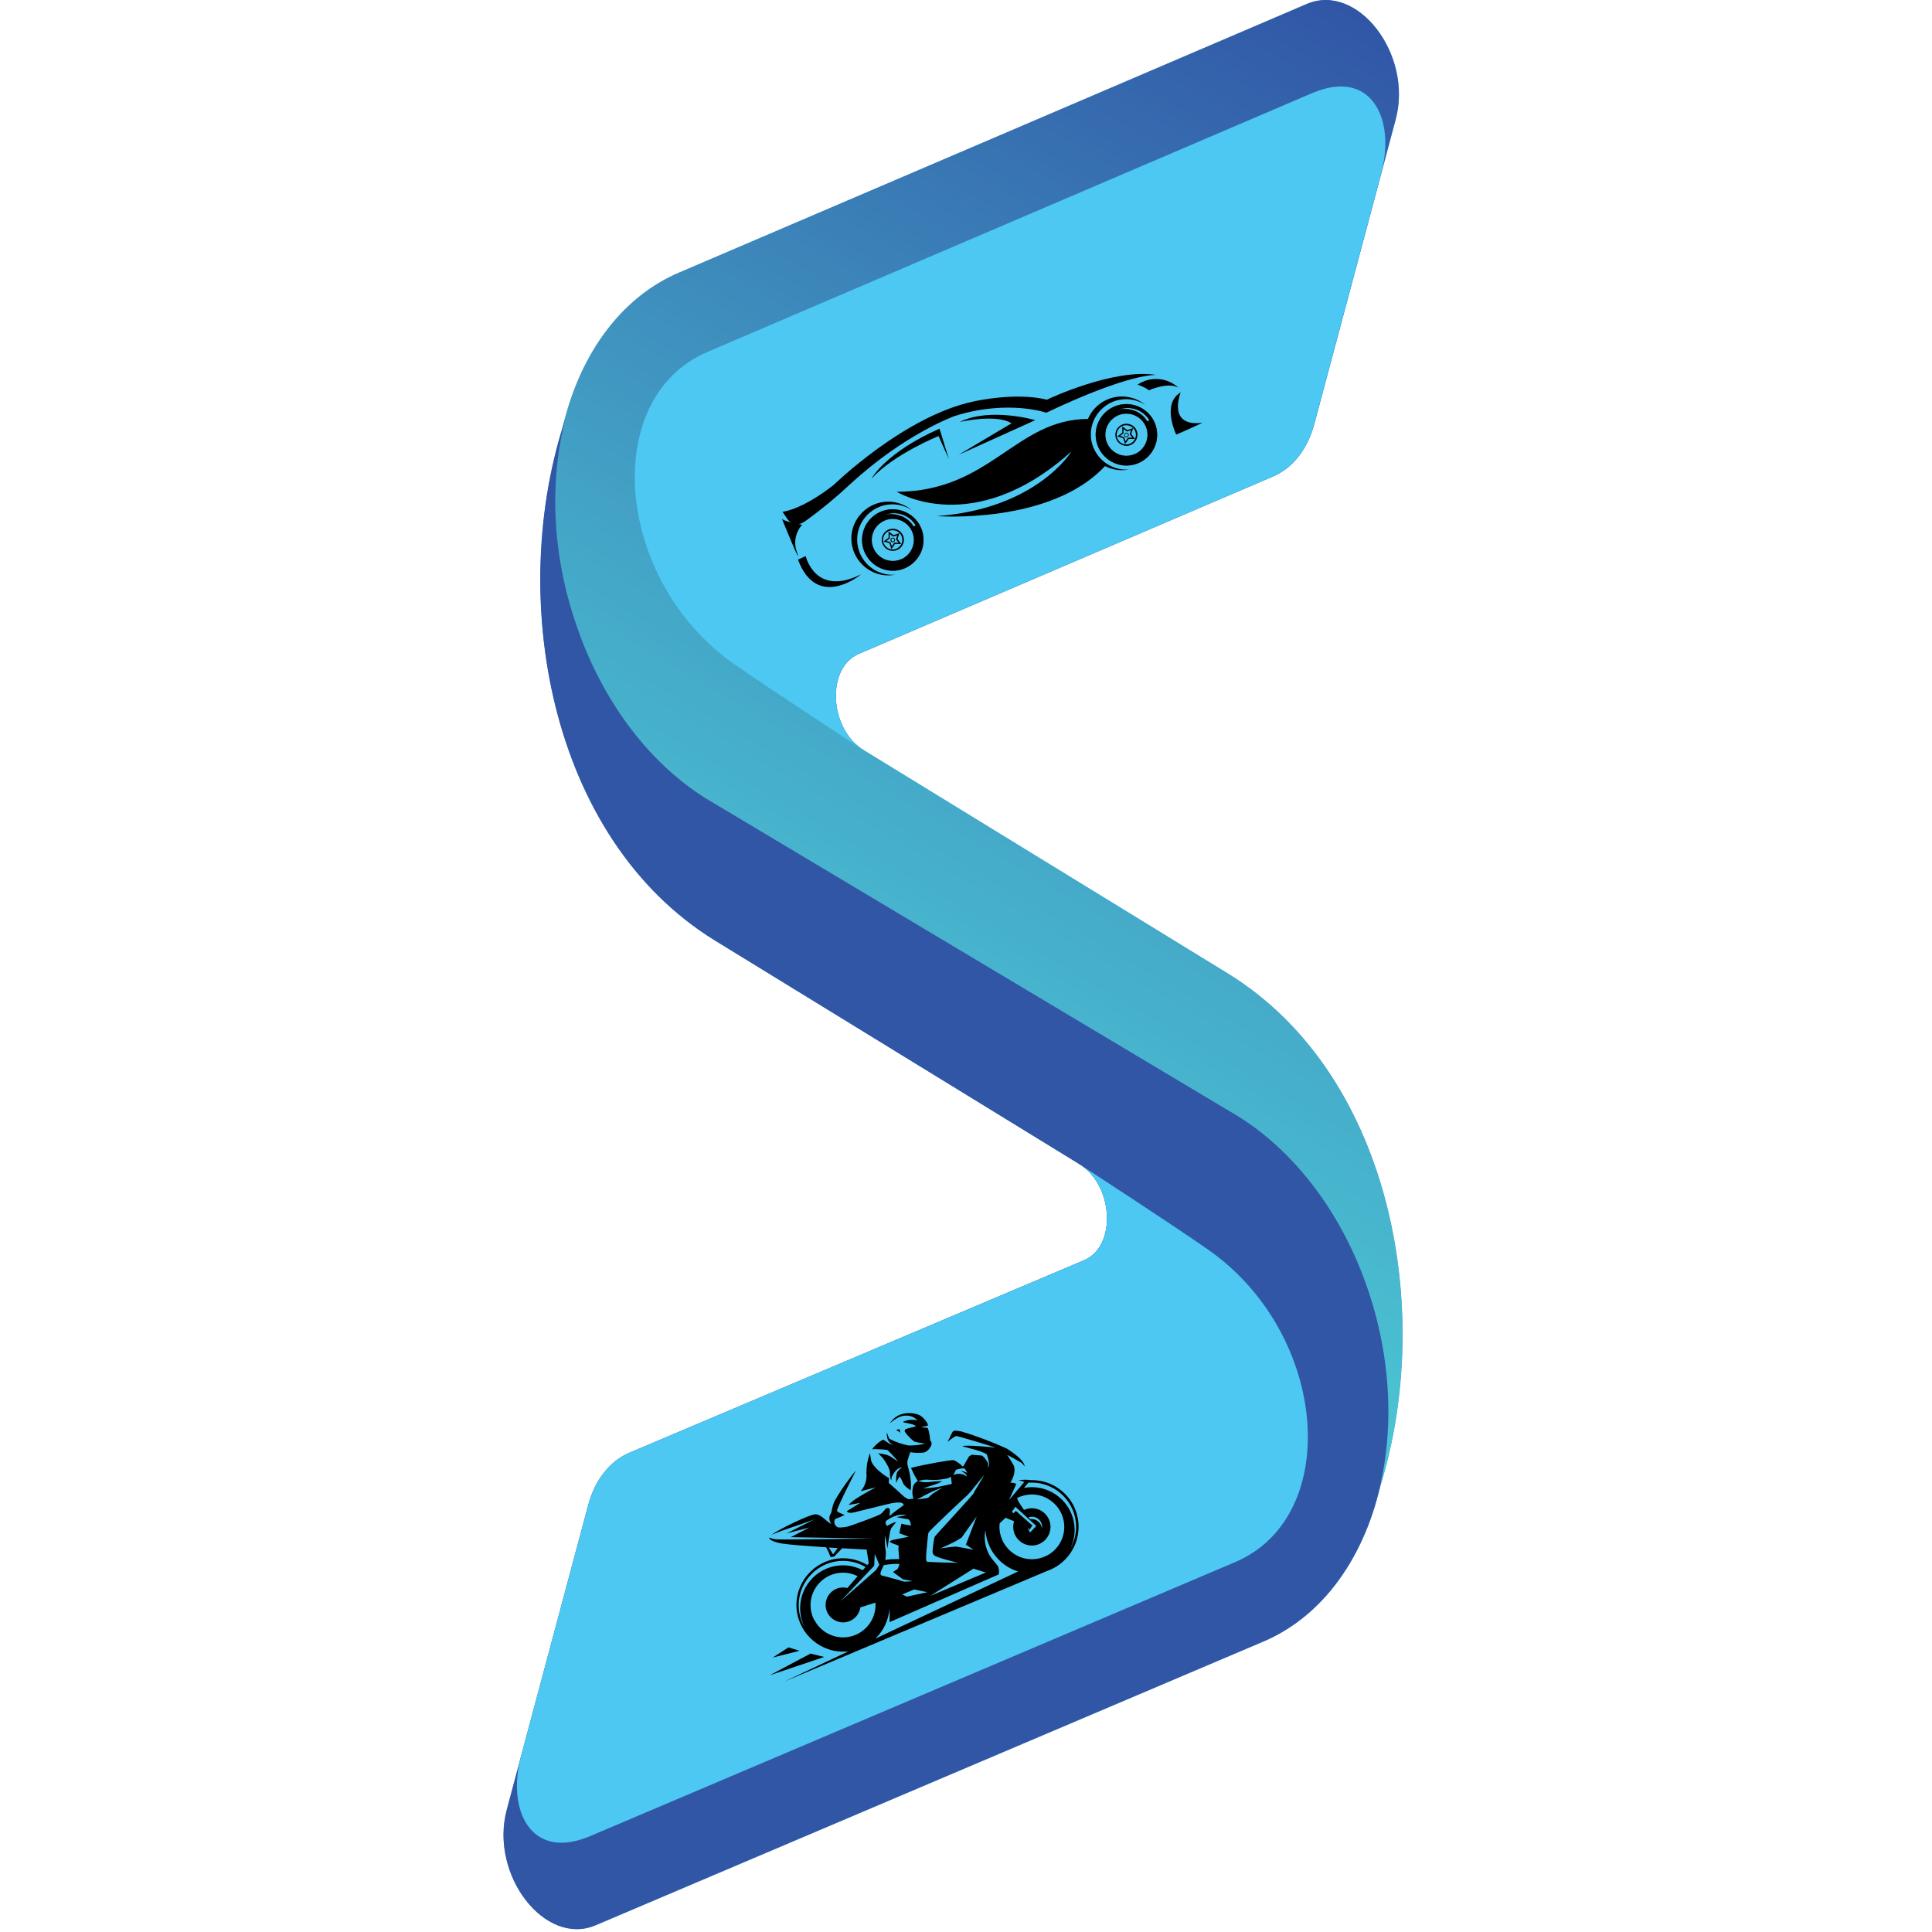 <?xml version="1.0" encoding="UTF-8" standalone="no"?>
<!DOCTYPE svg PUBLIC "-//W3C//DTD SVG 1.1//EN" "http://www.w3.org/Graphics/SVG/1.1/DTD/svg11.dtd">
<svg width="100%" height="100%" viewBox="0 0 614 614" version="1.1" xmlns="http://www.w3.org/2000/svg" xmlns:xlink="http://www.w3.org/1999/xlink" xml:space="preserve" xmlns:serif="http://www.serif.com/" style="fill-rule:evenodd;clip-rule:evenodd;stroke-linejoin:round;stroke-miterlimit:2;">
    <g transform="matrix(1,0,0,1,-252.71,-6.477)">
        <g id="Layer_1">
            <path d="M690.35,482.05C695.64,461.95 694.82,438.17 686.63,415.1C678.83,392.7 664.69,372.93 646.14,361.22L476.78,260.05C459.54,249.38 444.55,230.67 435.99,206.55C419.04,158.86 433.63,108.08 468.57,93.14L668.05,7.77C684.16,0.88 701.79,23.71 696.31,44.38L670.4,141.25C668.28,149.19 663.54,155.25 657.34,157.88L525.63,214.29C515.14,218.73 516.24,238.39 527.34,244.96L642.8,315.78C696.13,348.5 709.13,426.14 690.35,482.05Z" style="fill:url(#_Linear1);fill-rule:nonzero;"/>
            <path d="M670.4,141.25C668.28,149.19 663.54,155.25 657.34,157.88L525.63,214.29C515.14,218.73 516.24,238.39 527.34,244.96C527.34,244.96 498.04,225.96 485.97,217.49C447.97,190.73 443.48,132.95 477.54,118.39C477.54,118.39 650.74,44.24 669.72,36.13C688.7,28.02 696.28,44.5 691.72,61.36L670.4,141.25Z" style="fill:url(#_Linear2);fill-rule:nonzero;"/>
            <path d="M432.57,139.22C427.28,159.32 428.1,183.1 436.29,206.17C444.09,228.57 458.22,248.34 476.77,260.05L646.14,361.22C663.38,371.9 678.37,390.61 686.94,414.72C703.88,462.42 689.29,513.19 654.35,528.13L442.07,618.33C425.95,625.22 408.32,602.39 413.8,581.72L439.71,484.85C441.84,476.85 446.57,470.85 452.78,468.22L597.29,407C607.78,402.56 606.69,382.89 595.58,376.32L480.12,305.49C426.79,272.77 413.8,195.13 432.57,139.22Z" style="fill:url(#_Linear3);fill-rule:nonzero;"/>
            <path d="M439.71,484.85C441.84,476.85 446.57,470.85 452.78,468.22L597.29,407C607.78,402.56 606.69,382.89 595.58,376.32C595.58,376.32 624.88,395.32 636.96,403.79C674.96,430.56 679.45,488.33 645.38,502.89C645.38,502.89 459.38,581.89 440.38,589.98C421.38,598.07 413.81,581.61 418.32,564.75L439.71,484.85Z" style="fill:url(#_Linear4);fill-rule:nonzero;"/>
            <path d="M690.29,482C695.58,461.89 694.76,438.11 686.57,415C678.77,392.6 664.63,372.83 646.08,361.12L476.72,260C459.48,249.32 444.49,230.61 435.92,206.49C419,158.82 433.57,108 468.51,93.1L668,7.73C684.1,0.84 701.73,23.67 696.25,44.34L670.34,141.21C668.22,149.16 663.48,155.21 657.28,157.84L525.57,214.25C515.08,218.69 516.18,238.35 527.28,244.92L642.74,315.75C696.07,348.46 709.07,426.1 690.29,482Z" style="fill:url(#_Linear5);fill-rule:nonzero;"/>
            <path d="M670.34,141.21C668.22,149.16 663.48,155.21 657.28,157.84L525.57,214.25C515.08,218.69 516.18,238.35 527.28,244.92C527.28,244.92 497.98,225.92 485.91,217.45C447.91,190.69 443.41,132.91 477.48,118.35C477.48,118.35 650.67,44.2 669.66,36.09C688.65,27.98 696.22,44.46 691.71,61.32L670.34,141.21Z" style="fill:rgb(77,200,242);fill-rule:nonzero;"/>
            <path d="M432.51,139.18C427.22,159.28 428.04,183.06 436.23,206.13C444.03,228.54 458.17,248.3 476.72,260.02L646.08,361.18C663.32,371.86 678.31,390.57 686.88,414.68C703.82,462.38 689.23,513.15 654.29,528.09L442,618.29C425.88,625.18 408.25,602.35 413.73,581.68L439.64,484.81C441.77,476.86 446.5,470.81 452.71,468.18L597.23,407C607.72,402.56 606.63,382.89 595.52,376.32L480.06,305.45C426.73,272.73 413.74,195.09 432.51,139.18Z" style="fill:url(#_Linear6);fill-rule:nonzero;"/>
            <path d="M439.65,484.81C441.78,476.86 446.51,470.81 452.72,468.18L597.23,407C607.72,402.56 606.63,382.89 595.52,376.32C595.52,376.32 624.82,395.32 636.9,403.79C674.9,430.56 679.39,488.33 645.32,502.89C645.32,502.89 459.32,581.89 440.32,589.98C421.32,598.07 413.75,581.61 418.26,564.75L439.65,484.81Z" style="fill:rgb(77,200,242);fill-rule:nonzero;"/>
            <path d="M452.33,563.49L455.98,561.87" style="fill:none;fill-rule:nonzero;"/>
            <path d="M463.56,558.52L626.52,486.37" style="fill:none;fill-rule:nonzero;"/>
            <path d="M630.31,484.69L633.96,483.07" style="fill:none;fill-rule:nonzero;"/>
            <path d="M510.28,532L497.34,538.88L514.66,533.07L510.28,532Z" style="fill-rule:nonzero;"/>
            <path d="M506.83,531.1L498.3,533.25L503.28,530.03L506.83,531.1Z" style="fill-rule:nonzero;"/>
            <path d="M593.9,485C591.31,479.886 585.98,476.711 580.25,476.87C578.955,476.666 577.635,476.693 576.35,476.95C576.769,476.985 577.183,477.072 577.58,477.21C577.802,477.283 578.019,477.37 578.23,477.47L577.81,477.97L576.19,479.87L573.4,483.18L574.59,480.54L575.43,478.68L575.69,478.1C575.562,478.014 575.425,477.943 575.28,477.89C574.98,477.771 574.662,477.707 574.34,477.7C574.214,477.69 574.086,477.69 573.96,477.7L573.81,477.7C574.59,476.4 575.81,473.81 574.69,471.86C574.3,471.17 572.82,468.86 572.82,468.86C574.272,469.575 575.687,470.362 577.06,471.22C577.605,471.514 578.041,471.977 578.3,472.54C578.315,472.441 578.315,472.339 578.3,472.24C578.01,470.61 575.3,468.52 572.68,466.84C567.993,464.707 563.169,462.89 558.24,461.4C556.4,461.08 555.69,460.97 555.33,461.72C554.97,462.47 553.82,464.79 553.82,464.79C554.625,464.029 555.526,463.377 556.5,462.85C557.11,462.76 568.98,466.47 569.15,466.55C568.76,466.46 559.61,465.55 558.52,466.1L562.98,467.32C564.135,467.627 565.249,468.071 566.3,468.64C566.47,468.98 567.4,471.8 566.85,472.58C566.785,472.677 566.708,472.764 566.62,472.84C566.825,472.284 566.8,471.668 566.55,471.13C566.15,470.42 565.07,469.06 564.68,469.05C564.5,469.05 563.83,468.99 563.15,468.93L562.2,468.85L561.5,468.79L560.67,469.33L558.85,472.47L558.67,472.53C557.856,471.702 556.901,471.025 555.85,470.53C555.02,470.37 546.52,471.86 542.24,472.98C542.858,474.455 543.597,475.877 544.45,477.23C545.639,476.753 546.933,476.601 548.2,476.79C548.866,476.836 549.534,476.836 550.2,476.79C550.88,476.79 551.59,476.67 552.2,476.59C552.827,476.515 553.448,476.398 554.06,476.24L554.15,476.24L554.06,476.24C554.58,475.97 554.9,475.78 554.9,475.78L554.95,476.18C555.02,476.65 555.12,477.46 555.2,478.06C555.203,478.007 555.203,477.953 555.2,477.9L555.2,478.07C554.15,478.34 551.63,478.85 550.59,479.07L550.46,479.07C549.25,479.3 546.02,479.5 546.02,479.5C546.02,479.5 549.66,478.31 550.46,478.03C550.827,477.895 551.185,477.734 551.53,477.55C551.731,477.446 551.924,477.329 552.11,477.2L551.75,477.2C550.599,477.219 549.451,477.306 548.31,477.46C547.014,477.629 545.697,477.53 544.44,477.17C543.558,477.545 542.938,478.36 542.81,479.31C542.551,480.473 542.62,481.685 543.01,482.81C542.485,482.78 541.959,482.831 541.45,482.96C540.9,482.66 540.45,482.43 540.28,482.3C539.73,481.92 538.05,480.3 538.05,480.3C538.05,480.3 536.92,479.3 536.34,478.8L535.63,478.17L535.17,477.77L535.24,476.19C533.81,475.49 529.88,472.68 529.53,470.44C529.33,469.19 529.24,468.64 529.21,468.44L529.12,468.44C528.414,470.417 528.055,472.501 528.06,474.6C528.302,476.709 527.632,478.824 526.22,480.41L531.07,479.15C531.07,479.15 526.99,481.32 525.07,482.58C524.082,483.178 523.181,483.908 522.39,484.75L526.12,484.1L521.84,486.73C521.84,486.73 521.91,487.63 524.29,487.09C525.9,486.72 530.83,485.42 534.29,484.62C535.387,484.329 536.503,484.115 537.63,483.98C538.93,483.98 539.63,483.93 539.94,484.8C539.94,484.8 537.87,486.25 536.43,487.41L536.18,487.62C535.86,487.88 535.59,488.12 535.39,488.31C535.39,488.31 535.46,487.75 535.49,487.18L535.49,486.75C535.515,486.547 535.515,486.343 535.49,486.14C535.394,485.886 535.141,485.723 534.87,485.74C534.65,485.709 534.427,485.767 534.25,485.9C534.06,486.08 533.72,486.58 533.25,487.05C533.045,487.277 532.817,487.481 532.57,487.66C531.81,488.21 524.77,490.75 523.3,491.25C521.982,491.746 520.578,491.974 519.17,491.92C518.628,491.765 518.193,491.359 518,490.83C517.915,490.613 517.868,490.383 517.86,490.15C517.86,489.67 518.01,489.27 518.29,489.15C519.11,488.91 521.15,487.95 521.15,487.95C520.395,487.674 519.663,487.34 518.96,486.95C518.42,486.57 518.96,485.79 519.8,483.84C520.64,481.89 524.71,473.84 524.71,473.84C524.71,473.84 523.71,474.96 522.45,476.7C520.861,478.795 519.408,480.989 518.1,483.27C517.1,485.02 517.1,487.13 516.74,487.5C516.255,488.223 516.154,489.139 516.47,489.95C516.583,490.244 516.727,490.526 516.9,490.79C515.43,490.19 513.65,487.59 511.72,487.74C509.79,487.89 500.66,492.27 497.86,494.25C500.37,493.17 505.4,491.5 506.95,490.99C508.87,490.35 511.67,489.27 511.67,489.27L502.67,493.82L509.98,491.91L504,495L530.12,495.42C530.12,495.42 500.69,495.88 499.25,495.68C498.523,495.579 497.812,495.391 497.13,495.12C497.13,495.72 498.33,496.51 501.25,497.02C503.44,497.39 509.32,497.83 515.25,498.21C515.65,498.93 515.99,499.67 515.99,499.67L516.71,501.38L517.87,501.13L520.35,498.52L528.13,498.95L528.81,503.32L528.35,503.85C526.029,502.442 523.367,501.697 520.652,501.697C512.511,501.697 505.812,508.396 505.812,516.537C505.812,524.678 512.511,531.377 520.652,531.377C521.22,531.377 521.786,531.345 522.35,531.28L502,540.87L585.48,505.74C591.456,503.673 595.488,498.01 595.488,491.687C595.488,489.365 594.944,487.074 593.9,485ZM517.46,500.46L516.14,498.29L518.94,498.46L517.46,500.46ZM575.53,486.66L574.83,487.39L574.31,486.91L575.41,485.34L576.56,486.39L577.15,486.94L578.37,488.06L579.21,488.84L579.72,489.31L581.91,491.31L582.05,491.44L580.05,493.52L579.97,493.36L579.27,491.97L579.92,492.61L580.81,491.28L578.88,489.59L578.53,489.28L577.81,488.65L576.48,487.48L576,487L575.53,486.66ZM583.53,491.1C582.89,489.837 581.528,489.097 580.12,489.25L579.55,488.71C581.076,488.127 582.815,488.801 583.55,490.26C583.857,490.857 583.965,491.537 583.86,492.2C583.801,491.808 583.676,491.43 583.49,491.08L583.53,491.1ZM533.53,504.1C533.535,504.043 533.535,503.987 533.53,503.93C533.668,503.885 533.808,503.848 533.95,503.82C535.32,503.54 538.57,503.37 538.57,503.58C538.418,504.094 538.227,504.595 538,505.08L536.52,506.08L539.7,508.41L540.87,508.61L542.75,508.95C542.114,509.039 541.473,509.093 540.83,509.11C540.567,509.136 540.303,509.136 540.04,509.11C539.511,509.018 538.995,508.867 538.5,508.66C538.29,508.6 535.39,507.8 533.81,507.39C533.25,507.24 532.81,507.15 532.81,507.15C532,506.5 533.23,504.92 533.45,504.09L533.53,504.1ZM555.67,475.31L556.39,473.83L556.51,473.59L556.69,473.53L556.75,473.53C557.398,473.313 558.069,473.175 558.75,473.12C558.853,473.102 558.957,473.102 559.06,473.12L559.21,473.2C559.344,473.306 559.462,473.431 559.56,473.57C559.764,473.884 559.931,474.219 560.06,474.57C559.766,474.399 559.454,474.261 559.13,474.16C558.769,474.049 558.402,473.962 558.03,473.9L558.94,474.44C559.449,474.712 559.846,475.155 560.06,475.69L558.94,475.13C558.814,475.073 558.684,475.026 558.55,474.99C557.595,474.74 556.582,474.836 555.69,475.26L555.67,475.31ZM562.49,480.39C562.32,480.7 562.19,480.93 562.15,481.03C561.88,481.63 550.15,494.29 549.82,494.77C549.49,495.25 549.12,498.72 549.08,499.58C549.059,500.087 549.306,500.57 549.73,500.85C550.57,501.56 557.24,503.16 557.24,503.16C557.24,503.16 547.68,502.96 547.29,502.78C546.9,502.6 547.03,500.62 547.18,499.09C547.33,497.56 547.58,494.15 547.8,493.55C548.02,492.95 559.43,482.26 560.13,481.67C560.432,481.375 560.719,481.064 560.99,480.74L561.53,480.1C563.17,478.1 565.59,475.1 565.59,475.1C565.59,475.1 563.82,478.1 562.81,479.82C562.62,480 562.51,480.21 562.41,480.38L562.49,480.39ZM539.61,513.13L540.54,512.74L543.23,511.61L547.43,512.49L540.95,513.9L539.46,513.2L539.61,513.13ZM562.09,505L566.02,506.23L548.29,513.69L562.09,505ZM562.09,499C562.09,499 557.39,498.08 556.7,498C556.01,497.92 551.61,498.57 551.61,498.57C551.61,498.57 554.01,497.5 554.75,497.12C555.989,496.544 557.182,495.875 558.32,495.12C558.52,494.8 563.1,488.43 563.1,488.43L559.68,497.37L562.09,499ZM555.22,478.38L555.22,478.44L555.22,478.38ZM544.04,482.99C544.68,482.83 547.52,481.12 549.14,480.44L549.66,480.22C551.12,479.62 552.38,479.16 552.38,479.16C552.38,479.16 551.18,479.85 549.63,480.85C549.231,481.118 548.85,481.412 548.49,481.73C548.25,481.95 548.01,482.17 547.8,482.38L547.71,482.47C547.151,482.625 546.578,482.726 546,482.77C545,482.94 544.2,482.99 544.08,483L544.04,482.99ZM534.54,489.66C535.226,489.151 535.976,488.734 536.77,488.42L537.22,488.26C537.912,487.994 538.648,487.858 539.39,487.86C539.84,487.86 540.33,487.91 540.85,487.96C539.85,488.11 537.96,488.57 537.63,488.65L537.57,488.65L537.66,488.65C538.01,488.72 539.41,488.99 540.4,489.16C540.79,489.23 541.12,489.28 541.29,489.29C541.491,489.345 541.657,489.489 541.74,489.68C541.805,489.786 541.861,489.896 541.91,490.01C541.98,490.183 542.041,490.36 542.09,490.54L542.09,490.66C542.19,491.02 542.24,491.31 542.24,491.31L541.33,491.12L541.04,491.12L539.94,490.89L539.18,490.73L538.51,493.73L541.51,494.88C541.28,494.88 537.73,495.61 536.76,495.82C536.301,495.863 535.865,496.045 535.51,496.34C535.155,496.635 537.71,497.47 538.08,497.58C538.45,497.69 538.21,498.58 538.21,498.58L538.48,501.96C538.48,501.96 536.62,501.96 535.54,502.03C535.051,502.074 534.566,502.157 534.09,502.28C534.14,501.33 534.27,500.56 534.23,499.78C534.223,499.593 534.207,499.406 534.18,499.22C533.926,497.64 533.866,496.035 534,494.44L534.77,498.59C534.77,498.59 535.44,492.92 535.95,492.15C536.44,491.477 536.967,490.833 537.53,490.22C537.358,490.216 537.186,490.236 537.02,490.28C536.182,490.576 535.381,490.965 534.63,491.44C534.438,491.22 534.288,490.965 534.19,490.69C534.115,490.501 534.115,490.289 534.19,490.1C534.264,489.899 534.401,489.727 534.58,489.61L534.54,489.66ZM530.54,504.07L530.71,500.32L532.17,503.77L531.06,505.48L530.76,505.75L530.16,506.27L529.25,507.08L527.33,508.77L523.69,511.98L519.85,515.36L523.29,511.73L526.62,508.21L528.34,506.39L529.21,505.47L529.76,504.9L530.54,504.07ZM508.28,523.32C508.21,523.19 508.12,523.07 508.06,522.94C507.061,520.97 506.541,518.792 506.541,516.583C506.541,508.87 512.888,502.523 520.601,502.523C523.131,502.523 525.615,503.206 527.79,504.5L526.9,505.5C524.952,504.478 522.786,503.944 520.586,503.944C513.131,503.944 506.996,510.079 506.996,517.534C506.996,519.527 507.435,521.496 508.28,523.3L508.28,523.32ZM511.41,521.24C510.68,519.797 510.3,518.203 510.3,516.587C510.3,510.931 514.954,506.277 520.61,506.277C522.229,506.277 523.826,506.658 525.27,507.39L522,511.16C520.705,510.825 519.332,510.975 518.14,511.58C516.274,512.523 515.093,514.443 515.093,516.533C515.093,519.578 517.599,522.083 520.643,522.083C523.4,522.083 525.759,520.03 526.14,517.3L530.93,515.81C530.948,516.057 530.957,516.305 530.957,516.552C530.957,522.203 526.307,526.852 520.657,526.852C516.774,526.852 513.208,524.657 511.46,521.19L511.41,521.24ZM530.91,527.24C533.516,524.72 535.113,521.333 535.4,517.72C535.475,519.149 535.475,520.581 535.4,522.01L570.12,506.83C570.292,505.949 570.198,505.037 569.85,504.21C569.13,503.12 567.32,501.46 566.61,499.57C565.73,497.531 565.459,495.28 565.83,493.09L565.91,493.09C566.445,499.049 570.539,504.125 576.25,505.91L530.91,527.24ZM585.3,500.9C583.856,501.633 582.258,502.015 580.638,502.015C574.988,502.015 570.338,497.366 570.338,491.715C570.338,491.339 570.359,490.964 570.4,490.59L572.29,488.83L574.99,489.93C574.805,490.511 574.711,491.117 574.711,491.727C574.711,494.98 577.388,497.657 580.641,497.657C583.894,497.657 586.571,494.98 586.571,491.727C586.571,488.474 583.894,485.797 580.641,485.797C579.777,485.797 578.923,485.986 578.14,486.35C577.4,485.26 576.37,483.71 576.14,483.18C576.032,482.984 575.977,482.764 575.98,482.54C577.424,481.808 579.021,481.426 580.64,481.426C586.293,481.426 590.944,486.077 590.944,491.73C590.944,495.606 588.757,499.167 585.3,500.92L585.3,500.9ZM592.84,498.7C593.76,496.832 594.239,494.777 594.239,492.695C594.239,485.239 588.104,479.105 580.649,479.105C579.804,479.105 578.96,479.183 578.13,479.34L579.53,477.69C579.898,477.661 580.268,477.646 580.637,477.646C588.35,477.646 594.697,483.993 594.697,491.706C594.697,494.156 594.057,496.564 592.84,498.69L592.84,498.7Z" style="fill-rule:nonzero;"/>
            <path d="M538.78,461.83C538.782,461.492 538.738,461.156 538.65,460.83C538.54,460.62 537.99,460.75 537.81,460.83C537.63,460.91 537.57,461.11 537.57,461.11C537.822,461.102 538.068,461.196 538.25,461.37L538.78,461.83Z" style="fill-rule:nonzero;"/>
            <path d="M532.3,467.08C533.03,467.08 533.72,467.16 534.18,467.22C534.342,467.238 534.503,467.268 534.66,467.31L534.72,467.31L534.83,467.38C535.763,468.245 536.635,469.174 537.44,470.16L538.16,471C538.16,471 536.79,470.1 535.71,469.37C535.159,469.048 534.557,468.821 533.93,468.7C533.22,468.539 532.503,468.415 531.78,468.33C532.33,468.834 532.847,469.372 533.33,469.94C534.33,471.2 535.6,473.49 535.55,474.58C535.478,475.418 535.619,476.261 535.96,477.03C535.985,476.606 536.045,476.184 536.14,475.77C537.69,472.68 539.02,472.9 539.47,472.88C538.732,473.178 538.132,473.742 537.79,474.46C537.639,474.926 537.552,475.411 537.53,475.9C537.477,476.546 537.477,477.194 537.53,477.84C537.769,477.068 538.152,476.349 538.66,475.72C539.11,476.426 539.485,477.177 539.78,477.96C539.92,478.59 541.72,479.86 542.1,480.13C542.17,479.68 542.23,479.28 542.24,479.07C542.252,477.071 541.976,475.08 541.42,473.16C541.28,472.65 541.18,472.32 541.17,472.26C541.08,471.863 541.053,471.455 541.09,471.05L541.09,470.82C541.342,469.864 541.646,468.923 542,468C543.422,468.23 544.868,468.267 546.3,468.11C547.149,467.858 547.868,467.283 548.3,466.51C548.658,466.058 548.823,465.483 548.76,464.91C548.632,464.666 548.482,464.435 548.31,464.22C548.241,462.88 547.995,461.556 547.58,460.28L545.42,460.04L547.42,459.62C547.42,459.62 547.75,459.52 547.49,458.93C546.976,457.935 546.228,457.081 545.31,456.44C544.06,455.52 539.59,454.78 536.87,457.22C536.332,457.701 535.858,458.249 535.46,458.85C536.54,457.93 538.46,456.48 540.15,456.39C541.686,456.199 543.226,456.745 544.3,457.86C542.869,457.548 541.377,457.662 540.01,458.19C538.643,458.718 542.82,458.63 543.82,459.77C543.82,459.77 541.19,460.42 540.71,460.58C540.353,460.715 540.15,461.099 540.24,461.47C541.077,462.655 542.088,463.707 543.24,464.59C544.39,464.924 545.568,465.152 546.76,465.27C545.01,465.699 543.211,465.894 541.41,465.85C539.34,465.456 537.339,464.762 535.47,463.79C535.15,463.63 535.03,462.89 534.53,461.66C534.509,462.268 534.563,462.876 534.69,463.47C534.864,464.207 535.292,464.859 535.9,465.31C536.03,465.4 536.22,465.53 536.46,465.67C535.979,465.566 535.519,465.38 535.1,465.12C533.46,464.12 533.65,463.74 532.74,464.35C531.636,465.075 530.665,465.985 529.87,467.04L529.95,467.04C530.49,467 531.42,467 532.3,467.08Z" style="fill-rule:nonzero;"/>
            <path d="M491.16,209.37L494.81,207.73" style="fill:none;fill-rule:nonzero;"/>
            <path d="M502.45,204.31L651.4,137.55" style="fill:none;fill-rule:nonzero;"/>
            <path d="M655.22,135.84L658.87,134.2" style="fill:none;fill-rule:nonzero;"/>
            <path d="M612.14,147.86C611.684,148.066 611.19,148.173 610.689,148.173C608.758,148.173 607.169,146.584 607.169,144.653C607.169,142.722 608.758,141.133 610.689,141.133C612.073,141.133 613.333,141.948 613.9,143.21C614.684,144.969 613.892,147.061 612.14,147.86ZM609.44,141.86C608.322,142.344 607.595,143.45 607.595,144.668C607.595,146.347 608.977,147.728 610.655,147.728C612.334,147.728 613.715,146.347 613.715,144.668C613.715,144.231 613.621,143.798 613.44,143.4C612.749,141.896 610.961,141.208 609.44,141.86Z" style="fill-rule:nonzero;"/>
            <path d="M611,145.38C610.907,145.421 610.806,145.442 610.704,145.442C610.298,145.442 609.964,145.108 609.964,144.702C609.964,144.296 610.298,143.962 610.704,143.962C610.987,143.962 611.247,144.125 611.37,144.38C611.418,144.48 611.444,144.59 611.444,144.702C611.444,144.995 611.269,145.262 611,145.38ZM610.48,144.24C610.295,144.323 610.175,144.507 610.175,144.71C610.175,144.992 610.408,145.225 610.69,145.225C610.762,145.225 610.834,145.21 610.9,145.18C611.156,145.063 611.272,144.758 611.16,144.5C611.08,144.312 610.895,144.19 610.691,144.19C610.614,144.19 610.539,144.207 610.47,144.24L610.48,144.24Z" style="fill-rule:nonzero;"/>
            <path d="M610.28,147.61L609.67,145.72L607.78,145.16L609.38,144L609.38,142L610.97,143.17L612.84,142.52L612.22,144.39L613.42,145.97L611.42,145.97L610.28,147.61ZM608.69,145L609.99,145.4L610.41,146.69L611.19,145.57L612.55,145.57L611.73,144.48L612.15,143.18L610.86,143.64L609.76,142.83L609.76,144.19L608.69,145Z" style="fill-rule:nonzero;"/>
            <path d="M526.11,182.56C525.453,181.11 525.114,179.536 525.114,177.945C525.114,171.806 530.165,166.755 536.304,166.755C538.516,166.755 540.68,167.411 542.52,168.64C540.41,166.872 537.744,165.902 534.991,165.902C528.562,165.902 523.271,171.192 523.271,177.622C523.271,184.051 528.562,189.342 534.991,189.342C535.77,189.342 536.547,189.264 537.31,189.11C532.575,189.531 528.065,186.893 526.11,182.56Z" style="fill-rule:nonzero;"/>
            <path d="M507.64,173.25C505.487,175.618 504.85,179.012 506,182C507.79,187.5 501.22,171.39 501.22,171.39C501.22,171.39 502.12,172.33 507.64,173.25Z" style="fill-rule:nonzero;"/>
            <path d="M508.77,183.21C508.77,183.21 511.77,196.35 526.41,188.98C526.41,188.98 512.41,200.69 506.31,184.32L508.77,183.21Z" style="fill-rule:nonzero;"/>
            <path d="M620.18,125.64C620.18,125.64 612.01,124.89 585.23,137.64C585.23,137.64 573.11,133.4 556.23,138.64C556.23,138.64 540.35,144.28 523.05,160.22C518.626,164.368 513.951,168.238 509.05,171.81C504.149,175.382 502.84,170.86 501.38,169.13C501.38,169.13 507.27,168.69 517.63,160.62C517.63,160.62 540.23,138.56 562.34,134.02C562.34,134.02 575.34,131.02 585.43,133.5C585.4,133.47 606.58,123.42 620.18,125.64Z" style="fill-rule:nonzero;"/>
            <path d="M627.33,129.8C627.33,129.8 624.98,127.62 617.78,130.52C617.78,130.52 617.2,129.79 614.24,128.71C618.3,125.953 623.782,126.41 627.33,129.8Z" style="fill-rule:nonzero;"/>
            <path d="M557.38,151L581.73,140C581.73,140 567.24,135.8 557.73,140.59C557.73,140.59 569.37,137.9 574.17,141.01L557.38,151Z" style="fill-rule:nonzero;"/>
            <path d="M554.27,152.42L551,145.06C551,145.06 536.87,150.74 529.67,158.58C529.67,158.58 534.11,150.28 551.3,142.71L554.27,152.42Z" style="fill-rule:nonzero;"/>
            <path d="M627.94,131.17C627.94,131.17 623.43,142.28 634.87,140.84C634.87,140.84 628.37,143.84 626.52,144.6C626.52,144.6 621.75,134.81 627.94,131.17Z" style="fill-rule:nonzero;"/>
            <path d="M598.47,139.61C575.38,139.74 567.47,162.67 537.71,162.77C537.71,162.77 562.07,177.96 593.24,149.93C593.24,149.93 582.24,168.18 550.47,170.5C550.47,170.5 586.58,173.26 603.88,154.6C606.244,155.817 608.953,156.195 611.56,155.67C611.232,155.699 610.902,155.714 610.572,155.714C604.434,155.714 599.382,150.662 599.382,144.524C599.382,138.385 604.434,133.334 610.572,133.334C612.773,133.334 614.926,133.983 616.76,135.2C614.654,133.443 611.996,132.481 609.254,132.481C604.564,132.481 600.307,135.295 598.47,139.61Z" style="fill-rule:nonzero;"/>
            <path d="M606.68,135.74C603.177,137.317 600.914,140.817 600.914,144.658C600.914,150.024 605.329,154.438 610.694,154.438C616.059,154.438 620.474,150.024 620.474,144.658C620.474,143.273 620.179,141.903 619.61,140.64C617.402,135.755 611.571,133.545 606.68,135.74ZM613.44,150.74C612.575,151.13 611.636,151.332 610.687,151.332C607.011,151.332 603.987,148.307 603.987,144.632C603.987,140.956 607.011,137.932 610.687,137.932C613.321,137.932 615.722,139.486 616.8,141.89C617.192,142.757 617.394,143.697 617.394,144.648C617.394,147.282 615.842,149.681 613.44,150.76L613.44,150.74ZM612.44,136.74C611.135,136.386 609.765,136.342 608.44,136.61C612.02,135.335 616.039,136.778 617.99,140.04L617.31,140.37C616.248,138.553 614.487,137.248 612.44,136.76L612.44,136.74Z" style="fill-opacity:0.5;fill-rule:nonzero;"/>
            <path d="M606.68,135.74C603.177,137.317 600.914,140.817 600.914,144.658C600.914,150.024 605.329,154.438 610.694,154.438C616.059,154.438 620.474,150.024 620.474,144.658C620.474,143.273 620.179,141.903 619.61,140.64C617.402,135.755 611.571,133.545 606.68,135.74ZM613.44,150.74C612.575,151.13 611.636,151.332 610.687,151.332C607.011,151.332 603.987,148.307 603.987,144.632C603.987,140.956 607.011,137.932 610.687,137.932C613.321,137.932 615.722,139.486 616.8,141.89C617.192,142.757 617.394,143.697 617.394,144.648C617.394,147.282 615.842,149.681 613.44,150.76L613.44,150.74ZM612.44,136.74C611.135,136.386 609.765,136.342 608.44,136.61C612.02,135.335 616.039,136.778 617.99,140.04L617.31,140.37C616.248,138.553 614.487,137.248 612.44,136.76L612.44,136.74Z" style="fill-rule:nonzero;"/>
            <path d="M532.43,169.17C528.927,170.747 526.664,174.247 526.664,178.088C526.664,183.454 531.079,187.868 536.444,187.868C541.809,187.868 546.224,183.454 546.224,178.088C546.224,176.703 545.929,175.333 545.36,174.07C543.148,169.189 537.321,166.981 532.43,169.17ZM539.19,184.17C538.328,184.557 537.394,184.757 536.45,184.757C532.78,184.757 529.76,181.737 529.76,178.067C529.76,174.397 532.78,171.377 536.45,171.377C539.077,171.377 541.471,172.924 542.55,175.32C542.944,176.188 543.147,177.13 543.147,178.084C543.147,180.716 541.593,183.115 539.19,184.19L539.19,184.17ZM538.19,170.17C536.885,169.816 535.515,169.772 534.19,170.04C537.77,168.765 541.789,170.208 543.74,173.47L543.06,173.8C541.999,171.984 540.237,170.682 538.19,170.2L538.19,170.17Z" style="fill-opacity:0.5;fill-rule:nonzero;"/>
            <path d="M532.43,169.17C528.927,170.747 526.664,174.247 526.664,178.088C526.664,183.454 531.079,187.868 536.444,187.868C541.809,187.868 546.224,183.454 546.224,178.088C546.224,176.703 545.929,175.333 545.36,174.07C543.148,169.189 537.321,166.981 532.43,169.17ZM539.19,184.17C538.328,184.557 537.394,184.757 536.45,184.757C532.78,184.757 529.76,181.737 529.76,178.067C529.76,174.397 532.78,171.377 536.45,171.377C539.077,171.377 541.471,172.924 542.55,175.32C542.944,176.188 543.147,177.13 543.147,178.084C543.147,180.716 541.593,183.115 539.19,184.19L539.19,184.17ZM538.19,170.17C536.885,169.816 535.515,169.772 534.19,170.04C537.77,168.765 541.789,170.208 543.74,173.47L543.06,173.8C541.999,171.984 540.237,170.682 538.19,170.2L538.19,170.17Z" style="fill-rule:nonzero;"/>
            <path d="M537.9,181.23C537.444,181.436 536.95,181.543 536.449,181.543C534.518,181.543 532.929,179.954 532.929,178.023C532.929,176.092 534.518,174.503 536.449,174.503C537.833,174.503 539.093,175.318 539.66,176.58C539.866,177.035 539.973,177.529 539.973,178.028C539.973,179.408 539.159,180.665 537.9,181.23ZM535.2,175.23C534.082,175.714 533.355,176.82 533.355,178.038C533.355,179.717 534.737,181.098 536.415,181.098C538.094,181.098 539.475,179.717 539.475,178.038C539.475,177.601 539.381,177.168 539.2,176.77C538.509,175.266 536.721,174.578 535.2,175.23Z" style="fill-rule:nonzero;"/>
            <path d="M536.75,178.75C536.649,178.801 536.537,178.827 536.423,178.827C536.13,178.827 535.864,178.65 535.75,178.38C535.709,178.287 535.688,178.186 535.688,178.084C535.688,177.678 536.022,177.344 536.428,177.344C536.834,177.344 537.168,177.678 537.168,178.084C537.168,178.367 537.005,178.627 536.75,178.75ZM536.23,177.61C536.073,177.704 535.977,177.874 535.977,178.056C535.977,178.341 536.212,178.576 536.497,178.576C536.552,178.576 536.607,178.567 536.66,178.55C536.817,178.456 536.913,178.286 536.913,178.104C536.913,177.819 536.678,177.584 536.393,177.584C536.338,177.584 536.283,177.593 536.23,177.61Z" style="fill-rule:nonzero;"/>
            <path d="M536,181L535.39,179.11L533.5,178.55L535.1,177.39L535.1,175.39L536.69,176.55L538.56,175.9L537.94,177.78L539.14,179.35L537.14,179.35L536,181ZM534.41,178.39L535.72,178.79L536.13,180.09L536.91,178.96L538.28,178.96L537.45,177.87L537.87,176.57L536.59,177.03L535.48,176.22L535.48,177.59L534.41,178.39Z" style="fill-rule:nonzero;"/>
        </g>
    </g>
    <defs>
        <linearGradient id="_Linear1" x1="0" y1="0" x2="1" y2="0" gradientUnits="userSpaceOnUse" gradientTransform="matrix(-298.925,71.617,-71.617,-298.925,788.765,213.159)"><stop offset="0" style="stop-color:rgb(56,129,195);stop-opacity:1"/><stop offset="1" style="stop-color:rgb(80,200,244);stop-opacity:1"/></linearGradient>
        <linearGradient id="_Linear2" x1="0" y1="0" x2="1" y2="0" gradientUnits="userSpaceOnUse" gradientTransform="matrix(-235.123,56.332,-56.332,-235.123,707.258,108.573)"><stop offset="0" style="stop-color:rgb(80,200,244);stop-opacity:1"/><stop offset="1" style="stop-color:rgb(56,129,195);stop-opacity:1"/></linearGradient>
        <linearGradient id="_Linear3" x1="0" y1="0" x2="1" y2="0" gradientUnits="userSpaceOnUse" gradientTransform="matrix(87721.7,-35899.4,35899.4,87721.7,94142.5,189079)"><stop offset="0" style="stop-color:rgb(56,129,195);stop-opacity:1"/><stop offset="1" style="stop-color:rgb(80,200,244);stop-opacity:1"/></linearGradient>
        <linearGradient id="_Linear4" x1="0" y1="0" x2="1" y2="0" gradientUnits="userSpaceOnUse" gradientTransform="matrix(62083,-12768.8,12768.8,62083,104906,107771)"><stop offset="0" style="stop-color:rgb(80,200,244);stop-opacity:1"/><stop offset="1" style="stop-color:rgb(56,129,195);stop-opacity:1"/></linearGradient>
        <linearGradient id="_Linear5" x1="0" y1="0" x2="1" y2="0" gradientUnits="userSpaceOnUse" gradientTransform="matrix(193.006,-334.693,334.693,193.006,528.37,367.606)"><stop offset="0" style="stop-color:rgb(75,196,211);stop-opacity:1"/><stop offset="0.29" style="stop-color:rgb(68,168,200);stop-opacity:1"/><stop offset="0.9" style="stop-color:rgb(52,98,171);stop-opacity:1"/><stop offset="1" style="stop-color:rgb(49,86,166);stop-opacity:1"/></linearGradient>
        <linearGradient id="_Linear6" x1="0" y1="0" x2="1" y2="0" gradientUnits="userSpaceOnUse" gradientTransform="matrix(-84677.4,224.522,-224.522,-84677.4,192034,176406)"><stop offset="0" style="stop-color:rgb(75,196,211);stop-opacity:1"/><stop offset="0.29" style="stop-color:rgb(68,168,200);stop-opacity:1"/><stop offset="0.9" style="stop-color:rgb(52,98,171);stop-opacity:1"/><stop offset="1" style="stop-color:rgb(49,86,166);stop-opacity:1"/></linearGradient>
    </defs>
</svg>

